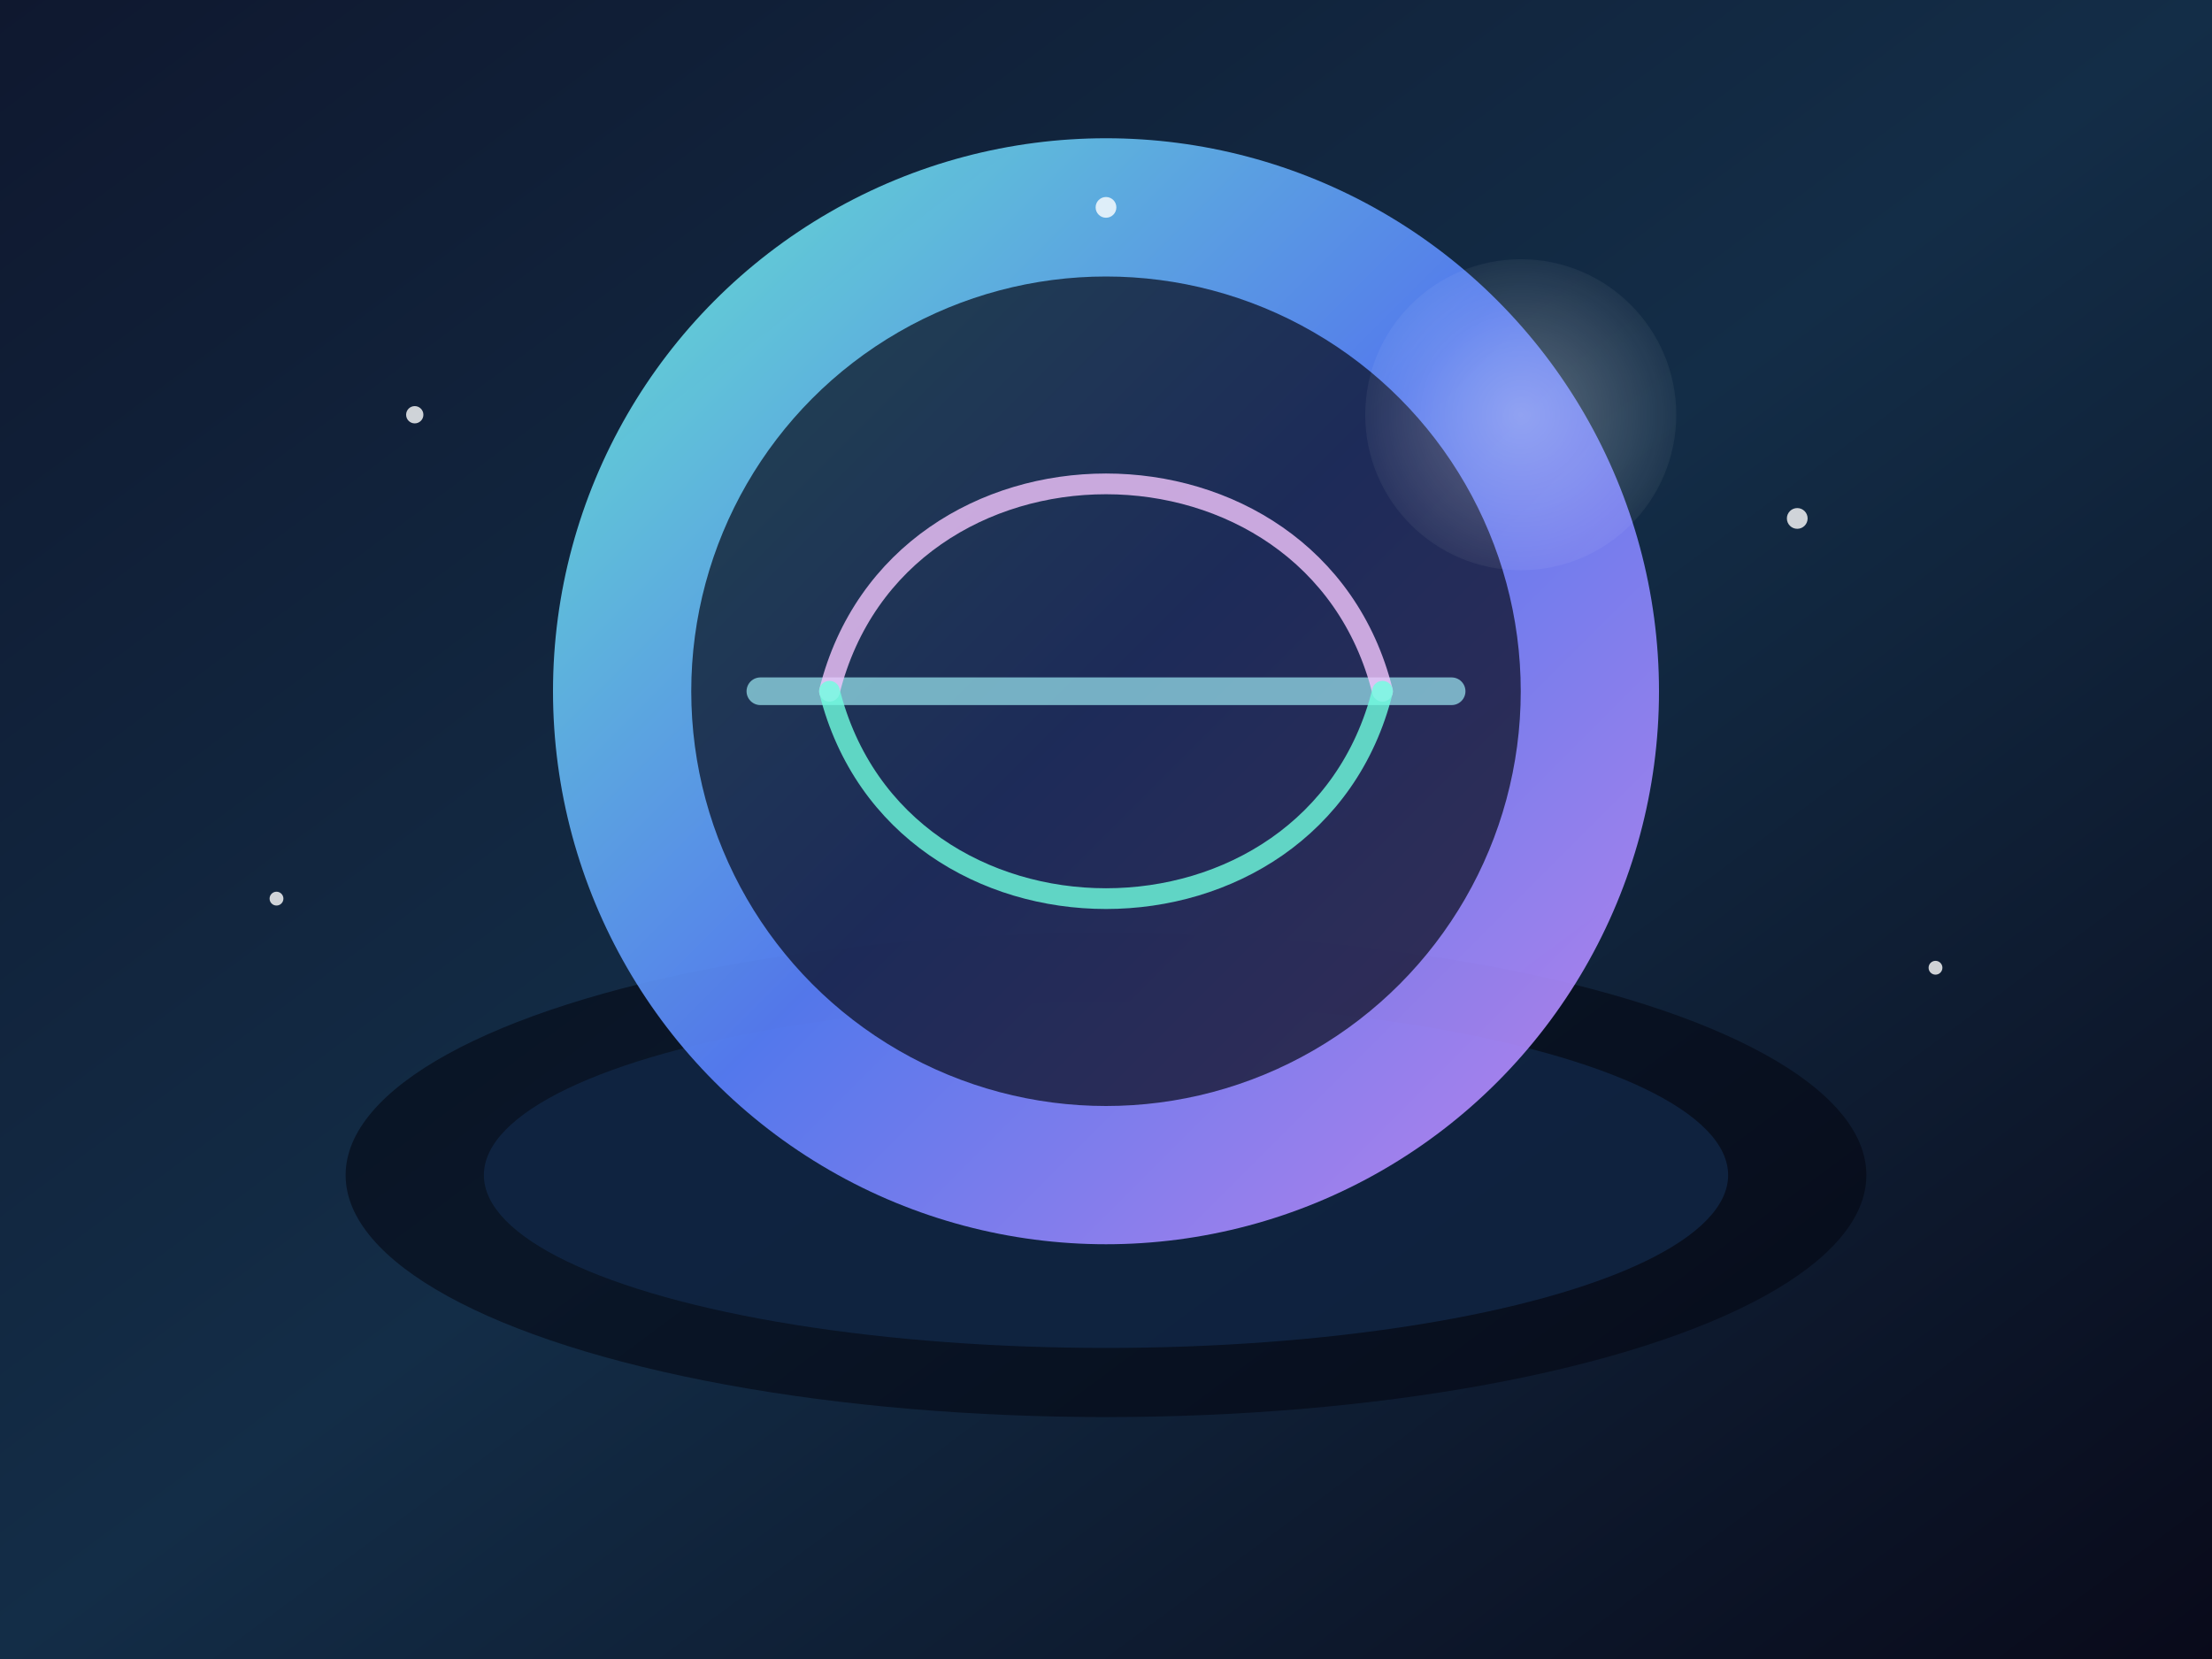 <svg width="640" height="480" viewBox="0 0 640 480" xmlns="http://www.w3.org/2000/svg">
  <rect x="0" y="0" width="640" height="480" fill="#808080" stroke="none"/>
  <defs>
    <linearGradient id="bg" x1="0%" y1="0%" x2="100%" y2="100%">
      <stop offset="0%" stop-color="#0f182f"/>
      <stop offset="50%" stop-color="#132d47"/>
      <stop offset="100%" stop-color="#090a1a"/>
    </linearGradient>
    <linearGradient id="portal" x1="0%" y1="0%" x2="100%" y2="100%">
      <stop offset="0%" stop-color="#70ffdf"/>
      <stop offset="50%" stop-color="#5b82ff"/>
      <stop offset="100%" stop-color="#d68fff"/>
    </linearGradient>
    <radialGradient id="stars" cx="50%" cy="50%" r="60%">
      <stop offset="0%" stop-color="#ffffff" stop-opacity="0.5"/>
      <stop offset="100%" stop-color="#ffffff" stop-opacity="0"/>
    </radialGradient>
  </defs>
  <rect width="640" height="480" fill="url(#bg)"/>
  <ellipse cx="320" cy="340" rx="220" ry="70" fill="#040713" opacity="0.6"/>
  <ellipse cx="320" cy="340" rx="180" ry="50" fill="#112746" opacity="0.8"/>
  <circle cx="320" cy="200" r="160" fill="url(#portal)" opacity="0.9"/>
  <circle cx="320" cy="200" r="120" fill="#070b1a" opacity="0.7"/>
  <path d="M220 200h200" stroke="#a6f7ff" stroke-width="8" stroke-linecap="round" opacity="0.65"/>
  <path d="M240 200c20-80 140-80 160 0" stroke="#f4c6ff" stroke-width="6" stroke-linecap="round" fill="none" opacity="0.8"/>
  <path d="M240 200c20 80 140 80 160 0" stroke="#70ffdf" stroke-width="6" stroke-linecap="round" fill="none" opacity="0.8"/>
  <g fill="#ffffff" opacity="0.8">
    <circle cx="120" cy="120" r="2.5"/>
    <circle cx="520" cy="150" r="3"/>
    <circle cx="560" cy="280" r="2"/>
    <circle cx="80" cy="260" r="2"/>
    <circle cx="320" cy="60" r="3"/>
  </g>
  <circle cx="440" cy="120" r="45" fill="url(#stars)" opacity="0.6"/>
</svg>
